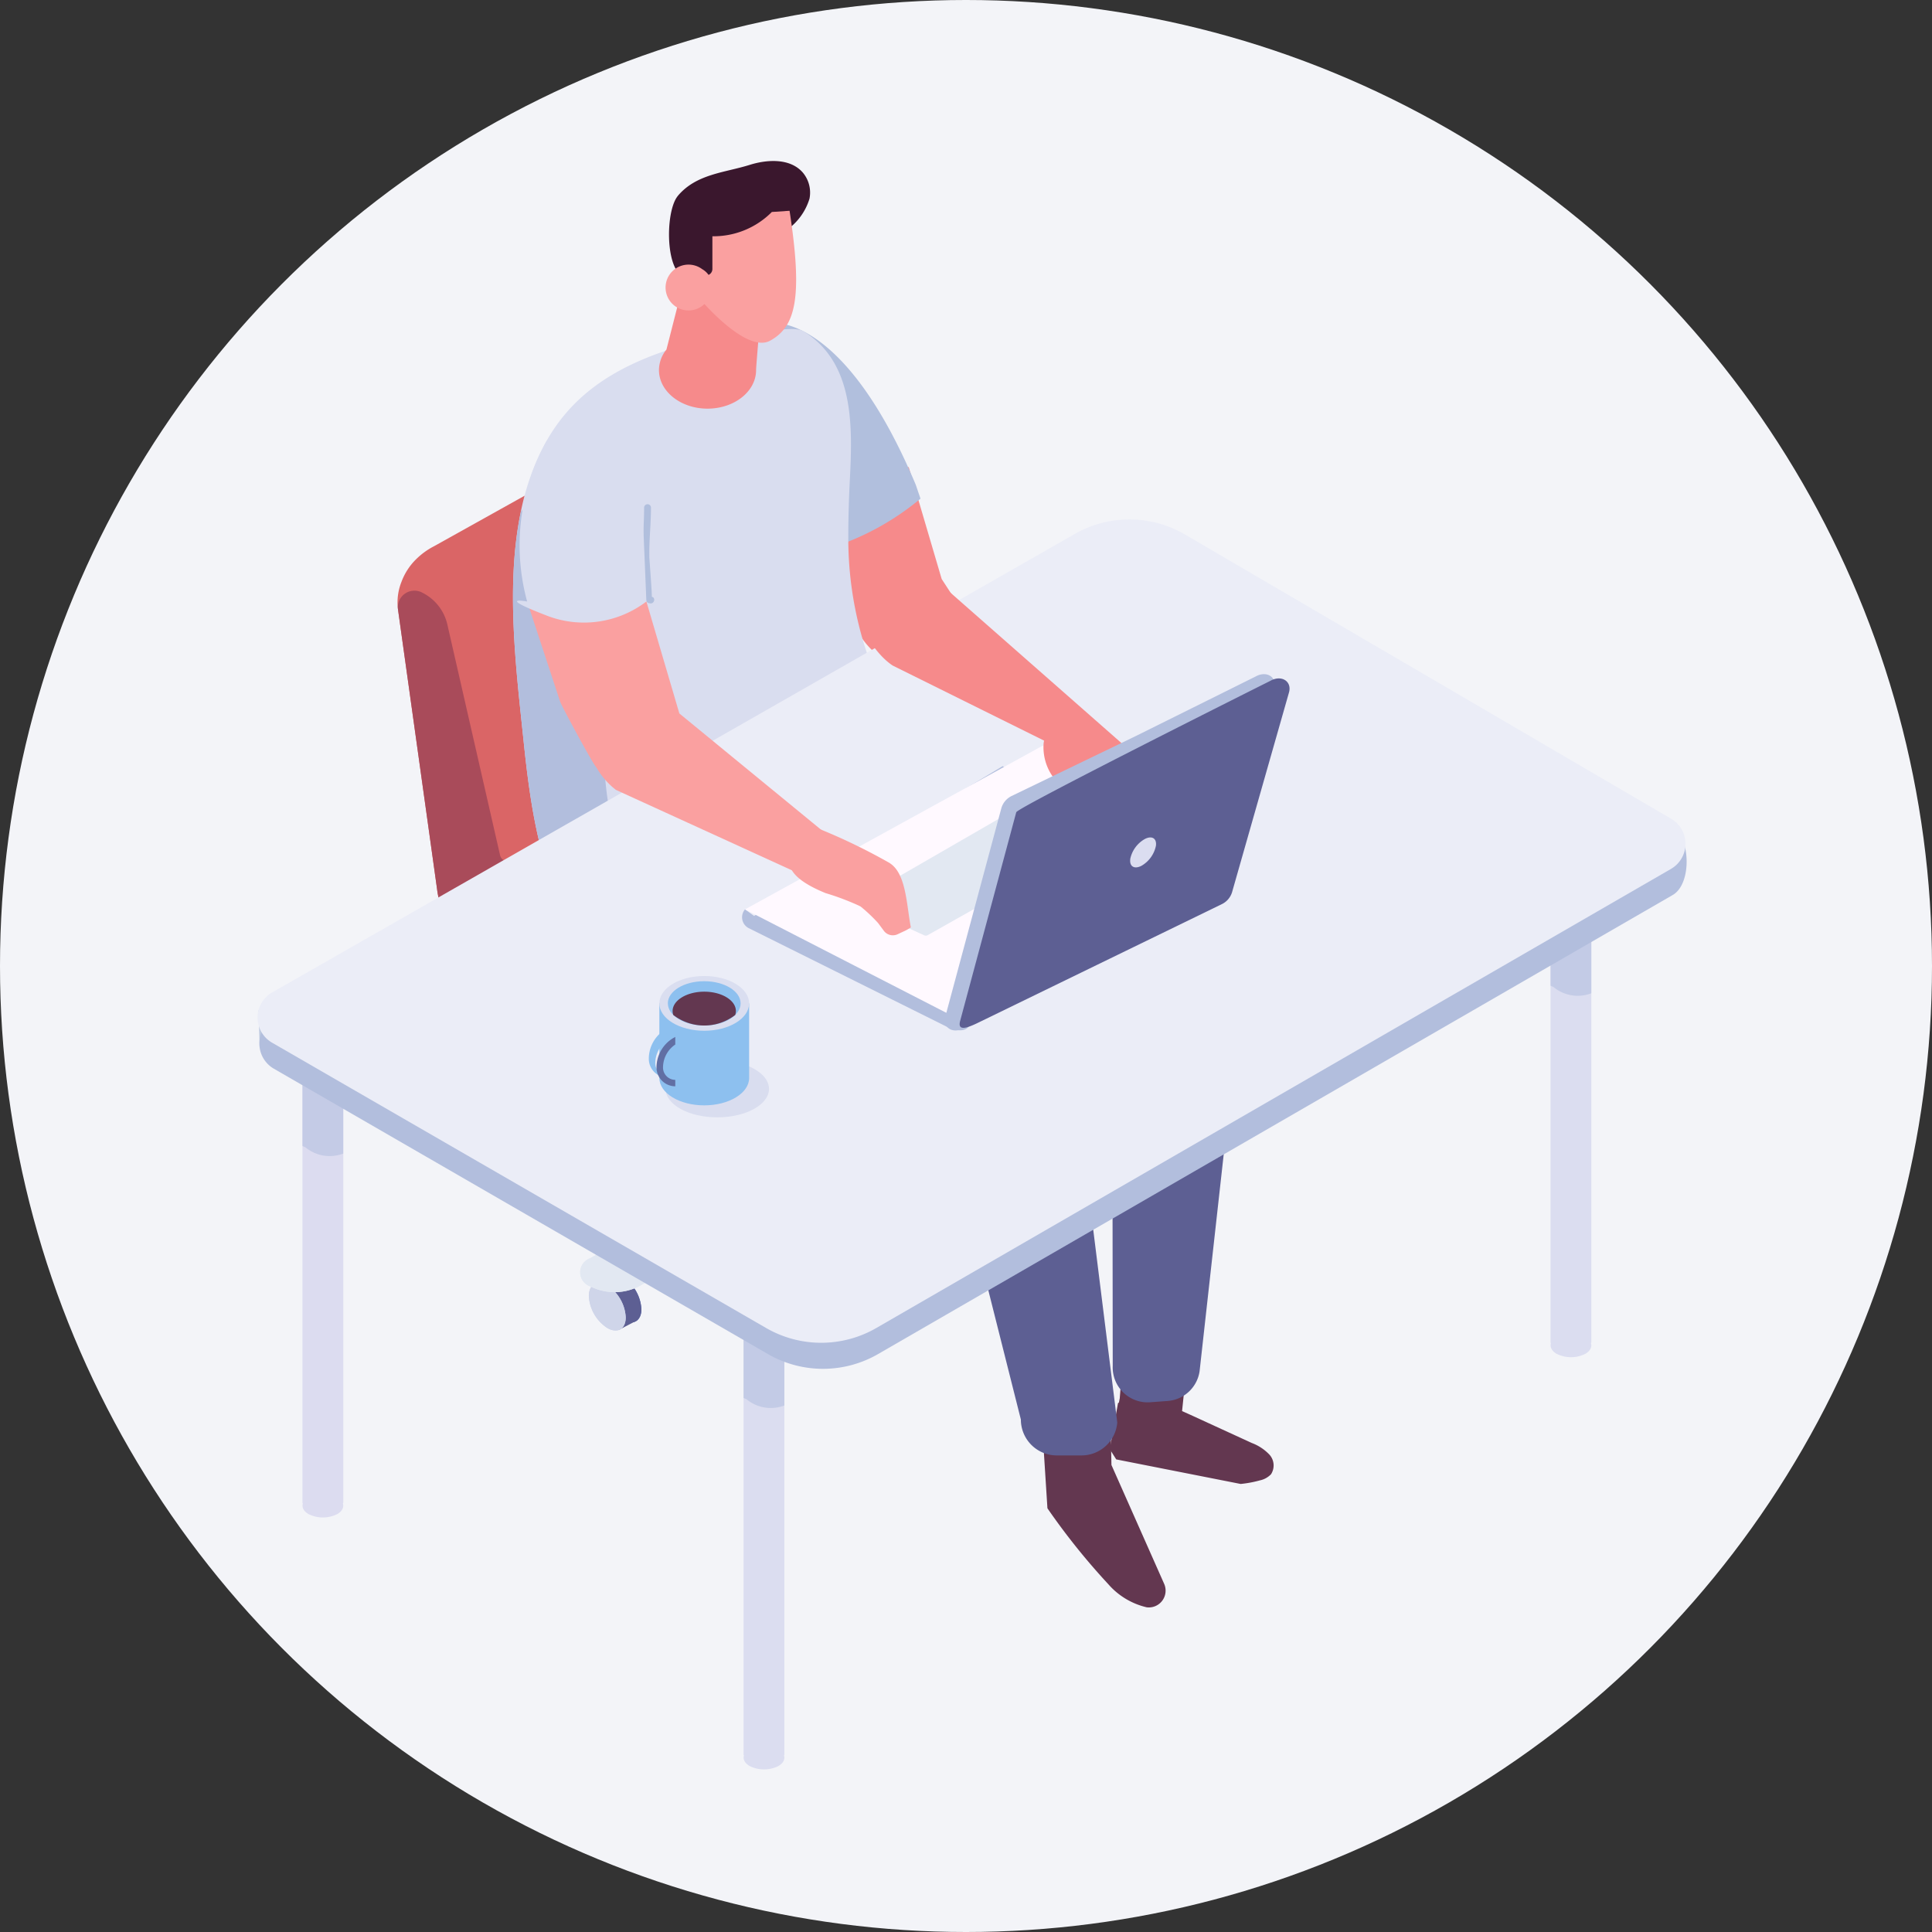 <svg xmlns="http://www.w3.org/2000/svg" xmlns:xlink="http://www.w3.org/1999/xlink" width="120" height="120" viewBox="0 0 120 120"><rect x="0" y="0" width="120" height="120" fill="#333333" stroke="none"/><defs><clipPath id="a"><rect width="88.758" height="99.9" fill="none"/></clipPath><clipPath id="c"><rect width="2.536" height="6.969" fill="none"/></clipPath><clipPath id="f"><rect width="2.536" height="6.968" fill="none"/></clipPath></defs><g transform="translate(-393 -1220)"><circle cx="60" cy="60" r="60" transform="translate(393 1220)" fill="#f3f4f8"/><g transform="translate(409 1230)"><g clip-path="url(#a)"><g clip-path="url(#a)"><path d="M136.217,81.323l-7.339-11.281-2.049-6.956a11.269,11.269,0,0,1-4.253.72c-1.488-.1-1.894-2.248-2.557-2.568L122,71.013a20.08,20.08,0,0,0,1.716,2.37,4.84,4.84,0,0,0,1.221,1.409l8.857,8.294c.781.481,2.324,1.026,2.77.226a1.607,1.607,0,0,0-.344-1.988" transform="translate(-86.389 -44.079)" fill="#f68a8b"/><path d="M126.014,247.81a2.532,2.532,0,0,0-1.145-1.983c-.632-.365-1.145-.069-1.145.661a2.53,2.53,0,0,0,1.145,1.982c.632.365,1.145.069,1.145-.661" transform="translate(-89.056 -176.832)" fill="#4568c7"/><path d="M126.014,247.81a2.532,2.532,0,0,0-1.145-1.983c-.632-.365-1.145-.069-1.145.661a2.53,2.53,0,0,0,1.145,1.982c.632.365,1.145.069,1.145-.661" transform="translate(-89.056 -176.832)" fill="#4568c7"/><path d="M122.276,246.02l-.987.514,1.549,2.823,1.155-.6-.293-1.59Z" transform="translate(-87.303 -177.083)" fill="#5d5f93"/><path d="M122.542,249.612a2.531,2.531,0,0,0-1.145-1.983c-.632-.365-1.145-.069-1.145.661a2.53,2.53,0,0,0,1.145,1.983c.632.365,1.145.069,1.145-.661" transform="translate(-86.556 -178.129)" fill="#cfd5e9"/><path d="M122.542,249.612a2.531,2.531,0,0,0-1.145-1.983c-.632-.365-1.145-.069-1.145.661a2.53,2.53,0,0,0,1.145,1.983c.632.365,1.145.069,1.145-.661" transform="translate(-86.556 -178.129)" fill="#cfd5e9"/><path d="M76.886,220.352a2.531,2.531,0,0,0-1.145-1.983c-.632-.365-1.145-.069-1.145.661a2.531,2.531,0,0,0,1.145,1.983c.632.365,1.145.069,1.145-.661" transform="translate(-53.694 -157.068)" fill="#4568c7"/><path d="M76.886,220.352a2.531,2.531,0,0,0-1.145-1.983c-.632-.365-1.145-.069-1.145.661a2.531,2.531,0,0,0,1.145,1.983c.632.365,1.145.069,1.145-.661" transform="translate(-53.694 -157.068)" fill="#4568c7"/><path d="M73.148,218.561l-.987.514L73.71,221.9l1.155-.6-.293-1.59Z" transform="translate(-51.941 -157.319)" fill="#4568c7"/><path d="M73.414,222.153a2.531,2.531,0,0,0-1.145-1.983c-.632-.365-1.145-.069-1.145.661a2.53,2.53,0,0,0,1.145,1.983c.632.365,1.145.069,1.145-.661" transform="translate(-51.195 -158.364)" fill="#cfd5e9"/><path d="M73.414,222.153a2.531,2.531,0,0,0-1.145-1.983c-.632-.365-1.145-.069-1.145.661a2.53,2.53,0,0,0,1.145,1.983c.632.365,1.145.069,1.145-.661" transform="translate(-51.195 -158.364)" fill="#cfd5e9"/><path d="M79.19,249.024a2.531,2.531,0,0,0-1.145-1.983c-.632-.365-1.145-.069-1.145.661a2.531,2.531,0,0,0,1.145,1.983c.632.365,1.145.069,1.145-.661" transform="translate(-55.352 -177.706)" fill="#4568c7"/><path d="M79.19,249.024a2.531,2.531,0,0,0-1.145-1.983c-.632-.365-1.145-.069-1.145.661a2.531,2.531,0,0,0,1.145,1.983c.632.365,1.145.069,1.145-.661" transform="translate(-55.352 -177.706)" fill="#5d5f93"/><path d="M75.452,247.233l-.987.514,1.549,2.823,1.155-.6-.293-1.59Z" transform="translate(-53.6 -177.957)" fill="#5d5f93"/><path d="M75.718,250.825a2.531,2.531,0,0,0-1.145-1.983c-.632-.365-1.145-.069-1.145.661a2.53,2.53,0,0,0,1.145,1.983c.632.365,1.145.069,1.145-.661" transform="translate(-52.853 -179.002)" fill="#cfd5e9"/><path d="M75.718,250.825a2.531,2.531,0,0,0-1.145-1.983c-.632-.365-1.145-.069-1.145.661a2.53,2.53,0,0,0,1.145,1.983c.632.365,1.145.069,1.145-.661" transform="translate(-52.853 -179.002)" fill="#cfd5e9"/><path d="M126.885,221.372a2.531,2.531,0,0,0-1.145-1.983c-.632-.365-1.145-.069-1.145.661a2.53,2.53,0,0,0,1.145,1.983c.632.365,1.145.069,1.145-.661" transform="translate(-89.683 -157.802)" fill="#4568c7"/><path d="M126.885,221.372a2.531,2.531,0,0,0-1.145-1.983c-.632-.365-1.145-.069-1.145.661a2.53,2.53,0,0,0,1.145,1.983c.632.365,1.145.069,1.145-.661" transform="translate(-89.683 -157.802)" fill="#4568c7"/><path d="M123.147,219.581l-.987.514,1.549,2.823,1.155-.6-.293-1.59Z" transform="translate(-87.93 -158.053)" fill="#5d5f93"/><path d="M123.413,223.173a2.531,2.531,0,0,0-1.145-1.983c-.632-.365-1.145-.069-1.145.661a2.53,2.53,0,0,0,1.145,1.983c.632.365,1.145.069,1.145-.661" transform="translate(-87.183 -159.098)" fill="#cfd5e9"/><path d="M123.413,223.173a2.531,2.531,0,0,0-1.145-1.983c-.632-.365-1.145-.069-1.145.661a2.53,2.53,0,0,0,1.145,1.983c.632.365,1.145.069,1.145-.661" transform="translate(-87.183 -159.098)" fill="#cfd5e9"/><path d="M72.13,222.785l5.066-2.925-5.066-2.925a.923.923,0,0,1,0-1.746,3.355,3.355,0,0,1,3.024,0l5.066,2.925,5.066-2.925a3.354,3.354,0,0,1,3.023,0,.923.923,0,0,1,0,1.746l-5.066,2.925,5.066,2.925a.923.923,0,0,1,0,1.746,3.356,3.356,0,0,1-3.023,0l-5.066-2.925-5.066,2.925a3.356,3.356,0,0,1-3.024,0,.923.923,0,0,1,0-1.746" transform="translate(-51.47 -154.633)" fill="#e2e8f2"/><path d="M72.13,222.785l5.066-2.925-5.066-2.925a.923.923,0,0,1,0-1.746,3.355,3.355,0,0,1,3.024,0l5.066,2.925,5.066-2.925a3.354,3.354,0,0,1,3.023,0,.923.923,0,0,1,0,1.746l-5.066,2.925,5.066,2.925a.923.923,0,0,1,0,1.746,3.356,3.356,0,0,1-3.023,0l-5.066-2.925-5.066,2.925a3.356,3.356,0,0,1-3.024,0,.923.923,0,0,1,0-1.746" transform="translate(-51.47 -154.633)" fill="#e2e8f2"/><path d="M98.6,226.013c0,.946-1.142,1.714-2.551,1.714s-2.551-.767-2.551-1.714a2.551,2.551,0,0,1,5.1,0" transform="translate(-67.297 -160.873)" fill="#cfd5e9"/><path d="M99.663,224.756c0,.694-.838,1.257-1.871,1.257s-1.872-.563-1.872-1.257.838-1.257,1.872-1.257,1.871.563,1.871,1.257" transform="translate(-69.042 -160.873)" fill="#e2e8f2"/><path d="M99.659,179.836A1.153,1.153,0,0,1,100.8,181v11.171a1.145,1.145,0,1,1-2.29,0V181a1.153,1.153,0,0,1,1.145-1.16" transform="translate(-70.91 -129.445)" fill="#cfd5e9"/><path d="M31.045,66.2l2.438,17.441a4.231,4.231,0,0,0,.943,2.205l2.557,1.985,5.78,3.569c4.486,2.764,7.979,6.672,13.206,3.7.245-.138.484-.277.723-.421.151-.088.3-.17.446-.258q5.39-3.11,10.561-6.54c3.738-2.482,6.371-5.265,2.444-8.676-3.418-2.972-7.784-4.58-11.617-6.917a12.913,12.913,0,0,1-3.148-2.475L52.953,56.74l-.666-1.872c-.345-.829-.8-1.413-1.414-1.533a5.049,5.049,0,0,0-2.469.553l-15.11,8.425A4.541,4.541,0,0,0,32.2,63.1a3.84,3.84,0,0,0-.93,1.42,3.458,3.458,0,0,0-.226,1.678" transform="translate(-22.331 -38.388)" fill="#da6566"/><path d="M31.08,96.351a1.03,1.03,0,0,1,1.518-.978l.065.034a2.934,2.934,0,0,1,1.489,1.94l3.274,14.329a.5.5,0,0,0,.216.309l14.246,9.194a3.131,3.131,0,0,1,1.434,2.631v.3a2.069,2.069,0,0,1-2.486,2.046c-3.169-.722-5.942-3.561-9.393-5.365l-4.338-2.726-2.589-2.01a.562.562,0,0,1-.1-.1,4.218,4.218,0,0,1-.9-2.151L31.082,96.368c0-.006,0-.011,0-.017" transform="translate(-22.367 -68.561)" fill="#a94b5a"/><path d="M120.9,46.768a16.587,16.587,0,0,1-5.127,2.909l-5.006-11.236.637-2.58s4.572-.973,9.2,10.04Z" transform="translate(-79.726 -25.796)" fill="#b1bfdd"/><path d="M80.911,63.237l-5.85,6.992-.217-.3a10.466,10.466,0,0,1-1.088.677c-1.305.677-2.429,1.245-2.611,1.366a21.919,21.919,0,0,1-5.819,2.52c-.375.1-.743.193-1.112.272a14.067,14.067,0,0,1-2.169.308,8.3,8.3,0,0,1-1.227-.012c-2.5-3.269-3.148-8.352-3.553-12.249-.465-4.454-1.118-9.639-.169-14.2a15.8,15.8,0,0,1,.973-3.142A13.961,13.961,0,0,1,58.7,44.2c1.861-3.269,5.131-5.4,11.307-6.6a7.354,7.354,0,0,1,1.335-.1c.955,0,2.713-.471,3.33-.091,3.088,1.934,3.04,5.717,2.864,9.149-.06,1.16-.1,2.387-.1,3.638a22.524,22.524,0,0,0,1.674,8.587Z" transform="translate(-40.747 -26.824)" fill="#d9ddef"/><path d="M65.326,101.293c-.375.1-.743.193-1.112.272a14.035,14.035,0,0,1-2.169.309,8.219,8.219,0,0,1-1.227-.012c-2.5-3.269-3.148-8.351-3.553-12.249-.465-4.454-1.118-9.639-.169-14.195a2.44,2.44,0,0,1,2.254-.894c2.925.4,2.369,16.769,3.372,19.887.622,1.94,1.547,3.771,2.224,5.692.139.393.266.792.381,1.19" transform="translate(-40.747 -53.622)" fill="#b2bedd"/><path d="M95.309,22.573l-1.008.34-3.48-.55L89.434,27.8l.006,0a2.044,2.044,0,0,0-.473,1.279c0,1.325,1.35,2.4,3.016,2.4S95,30.409,95,29.084c0-.434.565-6.16.311-6.511" transform="translate(-64.038 -16.097)" fill="#f68a8b"/><path d="M91.735,2.169C92.884.8,94.637.731,96.2.241c1.128-.354,2.54-.412,3.308.487a1.932,1.932,0,0,1,.407,1.613,3.689,3.689,0,0,1-1.421,1.951,21.342,21.342,0,0,1-2.369,1.723c-.888.557-3.4,2.014-4.338.95-.835-.948-.741-3.97-.05-4.795" transform="translate(-65.636 0)" fill="#3a172d"/><path d="M103.463,11.036l-1.1.074a5.1,5.1,0,0,1-3.693,1.509v2.046a.407.407,0,0,1-.419.39.433.433,0,0,1-.246-.076l-.173,1.458s2.914,3.507,4.431,2.664c1.571-.872,2.034-2.644,1.2-8.065" transform="translate(-70.422 -7.944)" fill="#faa0a0"/><path d="M94.263,24.744a1.424,1.424,0,1,1-.482-1.633,1.23,1.23,0,0,1,.482,1.633" transform="translate(-66.163 -16.391)" fill="#faa0a0"/><path d="M85.9,81.846c.033.007-.147-2.318-.15-2.453-.022-1.034.1-2.052.1-3.082a.213.213,0,0,0-.426,0c0,1.029-.1,2.047-.1,3.082,0,.892.166,1.761.222,2.641a.218.218,0,0,0,.156.205l.083.017c.268.055.382-.355.113-.411" transform="translate(-61.417 -54.78)" fill="#b1bfdd"/><path d="M197.036,266.736a7,7,0,0,0,1.195-.222,1.333,1.333,0,0,0,.69-.38,1,1,0,0,0-.1-1.222,2.928,2.928,0,0,0-1.1-.723l-3.632-1.668q-.343-.157-.691-.31l.532-5.151-3.44-.646-.449,2.328a1.52,1.52,0,0,0-.113.127l-.358,2-.044.546-.052.266-.056.034-.511,2.859.4.637Z" transform="translate(-135.977 -184.565)" fill="#633750"/><path d="M178.138,281.287l-.061-2.952a22.988,22.988,0,0,0-4.271.06l.356,5.582a42.028,42.028,0,0,0,3.787,4.721,4.519,4.519,0,0,0,2.382,1.429,1.043,1.043,0,0,0,1.083-1.453Z" transform="translate(-125.104 -200.294)" fill="#633750"/><path d="M108.22,144.58l-18.965-8.166-1.835-3.363-.961.006a30.731,30.731,0,0,1-18.072,5.671l.158,4.292a5.784,5.784,0,0,0,.389,1.7,5.156,5.156,0,0,0,2.22,2.857l2.052,1.061,19.851,11.1,3.576,14.2a2.229,2.229,0,0,0,2.229,2.229H100.4a2.229,2.229,0,0,0,2.221-2.042L100.4,156.309a5.417,5.417,0,0,0-.231-1.323,3.99,3.99,0,0,0-1.393-2.172c-1.986-1.576-4.125-3.3-6.208-4.939l9.748,3.278.023,19.444a2.17,2.17,0,0,0,2.327,2.268l1.08-.08a2.169,2.169,0,0,0,1.988-1.85l2.317-20.828.012,0,.285-1.728a3.486,3.486,0,0,0-2.125-3.794" transform="translate(-49.225 -95.768)" fill="#5d5f93"/><path d="M4.088,188.3H.194l.075,2.323,3.907.987Z" transform="translate(-0.139 -135.54)" fill="#bdc9e0"/><path d="M110.252,251.7v28.276a.194.194,0,0,1-.021.092v.007c.071.226-.049.466-.346.643a2.005,2.005,0,0,1-1.794,0c-.3-.177-.417-.417-.353-.643v-.007a.194.194,0,0,1-.021-.092V251.7a.2.2,0,0,1,.2-.2h2.126a.2.2,0,0,1,.2.2" transform="translate(-77.533 -181.029)" fill="#dbddf0"/><g transform="translate(30.183 70.473)" opacity="0.57"><g clip-path="url(#c)"><path d="M110.252,251.7v6.626a2.36,2.36,0,0,1-2.366-.4.969.969,0,0,1-.17-.071V251.7a.2.2,0,0,1,.2-.2h2.126a.2.2,0,0,1,.2.2" transform="translate(-107.716 -251.502)" fill="#b2bedd"/></g></g><path d="M12.476,195.856v28.276a.194.194,0,0,1-.021.092v.007c.071.226-.049.466-.346.643a2.005,2.005,0,0,1-1.794,0c-.3-.177-.417-.417-.353-.643v-.007a.194.194,0,0,1-.021-.092V195.856a.2.2,0,0,1,.2-.2h2.126a.2.2,0,0,1,.2.2" transform="translate(-7.155 -140.833)" fill="#dcdcf0"/><g transform="translate(2.785 54.825)" opacity="0.57"><g clip-path="url(#c)"><path d="M12.476,195.856v6.626a2.36,2.36,0,0,1-2.366-.4.97.97,0,0,1-.17-.071v-6.153a.2.2,0,0,1,.2-.2h2.126a.2.2,0,0,1,.2.2" transform="translate(-9.94 -195.658)" fill="#b2bedd"/></g></g><path d="M289.128,160.33v28.276a.194.194,0,0,1-.021.092v.007c.071.226-.049.466-.346.643a2.005,2.005,0,0,1-1.794,0c-.3-.177-.417-.417-.353-.643V188.7a.2.2,0,0,1-.021-.092V160.33a.2.2,0,0,1,.2-.2h2.126a.2.2,0,0,1,.2.2" transform="translate(-206.287 -115.262)" fill="#dbddf0"/><g transform="translate(80.305 44.87)" opacity="0.57"><g clip-path="url(#c)"><path d="M289.128,160.33v6.626a2.36,2.36,0,0,1-2.366-.4.971.971,0,0,1-.17-.071V160.33a.2.2,0,0,1,.2-.2h2.126a.2.2,0,0,1,.2.2" transform="translate(-286.592 -160.132)" fill="#b2bedd"/></g></g><path d="M191.352,104.486v28.276a.194.194,0,0,1-.021.092v.007c.071.226-.049.466-.346.643a2.005,2.005,0,0,1-1.794,0c-.3-.177-.417-.417-.353-.643v-.007a.194.194,0,0,1-.021-.092V104.486a.2.2,0,0,1,.2-.2h2.126a.2.2,0,0,1,.2.2" transform="translate(-135.908 -75.066)" fill="#dcdcf0"/><g transform="translate(52.908 29.223)" opacity="0.57"><g clip-path="url(#f)"><path d="M191.352,104.486v6.626a2.36,2.36,0,0,1-2.366-.4.971.971,0,0,1-.17-.071v-6.153a.2.2,0,0,1,.2-.2h2.126a.2.2,0,0,1,.2.2" transform="translate(-188.816 -104.288)" fill="#b2bedd"/></g></g><path d="M88.1,102.635,57.988,86.178a6.842,6.842,0,0,0-6.845-.034L1.3,114.613a1.8,1.8,0,0,0-.008,3.125L31.975,135.46a6.841,6.841,0,0,0,6.843,0l49.358-28.514c1.2-.692,1.122-3.613-.071-4.31" transform="translate(-0.279 -61.357)" fill="#b2bedd"/><path d="M87.8,98.057,57.6,80.4a6.842,6.842,0,0,0-6.845-.034L.909,108.84A1.8,1.8,0,0,0,.9,111.965l30.686,17.722a6.841,6.841,0,0,0,6.843,0l49.357-28.514a1.8,1.8,0,0,0,.008-3.116" transform="translate(0 -57.202)" fill="#ebedf7"/><path d="M121.608,150.032c-.187.708-.968.583-1.614.236l-12.2-6.072a.757.757,0,0,1-.22-1.163l.561.411,15.444-9.307,4.5,3.123-3.037-.254Z" transform="translate(-77.299 -96.552)" fill="#b2bedd"/><path d="M137.143,137.069c-.421-.73-.859-1.448-1.244-2.2a3.24,3.24,0,0,1-.224-2.478l-6.507-3.091a2.706,2.706,0,0,0-2.837-.153l-18.293,10.06,13.444,6.906,16.167-8.129c-.163-.309-.33-.615-.5-.917" transform="translate(-77.765 -92.723)" fill="#fff9ff"/><path d="M145.444,138.108l-12.34,7.122a.233.233,0,0,0-.007.417l4.018,1.831a.251.251,0,0,0,.226-.014l12.194-6.877a.235.235,0,0,0,.022-.412l-3.872-2.076a.249.249,0,0,0-.241.009" transform="translate(-95.712 -99.384)" fill="#e2e8f2"/><path d="M124.059,150.131a36.667,36.667,0,0,0-4.342-2.11c-1.159-.309-.524,1.2-1.743,1.105a1.324,1.324,0,0,0-.145,1.1c.173.839,1.445,1.44,2.228,1.761a15.922,15.922,0,0,1,2.159.82,9.744,9.744,0,0,1,1.1,1.036l.379.51a.7.7,0,0,0,.856.179l.346-.162a2.873,2.873,0,0,0,.456-.254c-.27-1.387-.284-3.328-1.3-3.983" transform="translate(-84.778 -106.514)" fill="#faa0a0"/><path d="M79.317,112.882l-10.118-8.3L67.15,97.623a11.27,11.27,0,0,1-4.253.72,8.515,8.515,0,0,1-3.153-.719l2.052,6.23c.092.272,2.044,3.894,2.241,4.066a4.832,4.832,0,0,0,1.221,1.409l11.636,5.316c.781.481,2.324,1.026,2.77.226a1.607,1.607,0,0,0-.344-1.988" transform="translate(-43.003 -70.268)" fill="#faa0a0"/><path d="M65.118,61.8l-5.774.064a13.31,13.31,0,0,0-1.216,9.976s-2.082-.386,1.331.919a6.388,6.388,0,0,0,6.076-.919Z" transform="translate(-41.387 -44.48)" fill="#d9ddef"/><path d="M137.942,90.95l11.671,10.263a1.7,1.7,0,0,1,.364,2.1c-.471.847-3.436-1.258-4.262-1.767L135.5,96.481c-1.177-.761-2.621-3.023-1.847-4.189l.549-.827c.843-.667,2.589-1.5,3.737-.514" transform="translate(-96.047 -65.139)" fill="#f68a8b"/><path d="M176.676,124.283c1.823.645,5.358,3.692,4.524,5.562-.7,1.567-4.416-1.3-4.271-1.986a12.367,12.367,0,0,0-.231,1.644c.008-.106-1.42-1.267-1.59-1.49a3.178,3.178,0,0,1-.948-2.513,1.6,1.6,0,0,1,.855-1.239,2.156,2.156,0,0,1,1.661.023" transform="translate(-125.339 -89.329)" fill="#f68a8b"/><path d="M171.7,113.866l-7.377,3.666c-.372.183-.172.083-7.84,3.786a1.218,1.218,0,0,0-.631.743l-3.484,12.959c-.178.66.431,1.073,1.095.743l15.217-7.452a1.217,1.217,0,0,0,.631-.743l3.484-12.959c.177-.66-.431-1.073-1.1-.743" transform="translate(-109.653 -81.876)" fill="#b2bedd"/><path d="M174.987,114.813s-15.766,7.888-15.849,8.195l-3.484,12.959c-.178.66.431.445,1.095.124l15.164-7.378a1.216,1.216,0,0,0,.631-.743l3.538-12.415c.177-.66-.431-1.073-1.1-.743" transform="translate(-112.017 -82.558)" fill="#5d5f93"/><path d="M193.421,151.3c-.058.459.252.645.694.416a1.863,1.863,0,0,0,.9-1.247c.059-.46-.252-.646-.693-.416a1.861,1.861,0,0,0-.905,1.247" transform="translate(-139.218 -107.939)" fill="#dbddf0"/><path d="M96.864,201.129c0,.977-1.437,1.769-3.211,1.769s-3.211-.792-3.211-1.769,1.437-1.769,3.211-1.769,3.211.792,3.211,1.769" transform="translate(-65.1 -143.498)" fill="#d9ddef"/><path d="M90.947,182.306l3.683,1.237v4.635c0,.938-1.248,1.7-2.788,1.7s-2.788-.76-2.788-1.7v-4.635Z" transform="translate(-64.1 -131.222)" fill="#8dc0ef"/><path d="M91.841,180.658c-1.54,0-2.788.76-2.788,1.7s1.248,1.7,2.788,1.7,2.788-.76,2.788-1.7-1.248-1.7-2.788-1.7" transform="translate(-64.1 -130.036)" fill="#dadef0"/><path d="M90.944,183.186c0,.76,1.011,1.376,2.259,1.376s2.258-.616,2.258-1.376S94.45,181.81,93.2,181.81s-2.259.616-2.259,1.376" transform="translate(-65.461 -130.865)" fill="#8dc0ef"/><path d="M95.88,185.586a3.153,3.153,0,0,1-3.846,0,.756.756,0,0,1-.042-.247c0-.661.88-1.2,1.965-1.2s1.965.536,1.965,1.2a.756.756,0,0,1-.042.247" transform="translate(-66.215 -132.544)" fill="#633750"/><path d="M87.781,193.253l.1-.059v0h0v0h0v0h0v0h0v0h0v0h0v0h0v0h0v0h0v0h0v0h0v0h0v0h0v0h0v0h0v0h0v0h0v0h0v0h0v0h0v0h0v0h0v0h0v0h0v0h0v0h0v0h0v0h0v0h0v0h0v0h0v0h0v0h0v0h0v0h0v0h0v0h0v0h0v0h0v0h0v0h0v0h0v0h0v0h0v0h0v0h0v0h0v0h0v0h0v0h0v0h0v0h0v0h0v0h0v0h0v0h0v0h0v0h0v0h0v0h0v0h0v0h0v0h0v0h0v0h0v0h0v0h0v0h0v0h0v0h0v0h0v0h0v0h0v0h0v0h0v0h0v0h0v0h0v0h0v0h0v0h0v0h0v0h0v0h0v0h0v0h0v0h0v0h0v0h0v0h0v0h0v0h0v0h0v0h0v0h0v0h0v0h0v0h0v0h0v0h0v0h0v0h0v0h0v0h0v0h0v0h0v0h0v0h0v0h0v0h0v0h0v0h0v0h0v0h0v0h0v0h0v0h0v0h0v0h0v0h0v0h0v0h0v0h0v0h0v0h0v0h0v0h0v0h0v0h0v0h0v0h0v0h0v0h0v0h0v0h0v0h0v0h0v0h0v0h0v0h0v0h0v0h0v0h0v0h0v0h0v0h0v0h0v0h0v0h0v0h0v0h0v0h0v0h0v0h0v0h0v0h0v0h0v0h0v0h0v0h0v0h0v0h0v0h0v0h0v0h0v0h0v0h0v0h0v0h0v0h0v0h0v0h0v0h0v0h0v0h0v0h0v0h0v0h0v0h0v0h0v0h0v0h0v0h0v0h0v0h0v0h0v0h0v0h0v0h0v0h0v0h0v0h0v0h0v0h0v0h0v0h0v0h0v0h0v0h0v0h0v0h0v0h0v0h0v0h0v0h0v0h0v0h0v0h0v0h0v0h0v0h0v0h0v0h0v0h0v0h0v0h0v0h0v0h0v0h0v0h0v0h0v0h0v0h0v0h0v0h0v0h0v0h0v0h0v0h0v0h0v0h0v0h0v0h0v0h0v0h0v0h0v0h0v0h0v0h0v0h0v0h0v0h0v0h0v0h0v0h0v0h0v0h0v0h0v0h0v0h0v0h0v0h0v0h0v0h0v0h0v0h0v0h0v0h0v0h0v0h0v0h0v0h0v0h0v0h0v0h0v0h0v0h0v0h0v0h0v0h0v0h0v0h0v0h0v0h0v0h0v0h0v0h0v0h0v0h0v0h0v0h0v0h0v0h0v0h0v0h0v0h0v0h0v0h0v0h0v0h0v0h0v0h0v0h0v0h0v0h0v0h0v0h0v0h0v0h0v0h0v0h0v.471a1.73,1.73,0,0,0-.762,1.431.754.754,0,0,0,.174.486.747.747,0,0,0,.106.008h.482v.4a1.163,1.163,0,0,1-.583-.159H87.3a1.155,1.155,0,0,1-.583-1.01,2.135,2.135,0,0,1,1.065-1.843" transform="translate(-62.418 -139.06)" fill="#8dc0ef"/><path d="M89.5,194.217l.1-.059v.472a1.73,1.73,0,0,0-.762,1.431.766.766,0,0,0,.762.764v.4a1.171,1.171,0,0,1-1.166-1.168,2.134,2.134,0,0,1,1.064-1.843" transform="translate(-63.657 -139.753)" fill="#616fa4"/></g></g></g></g></svg>